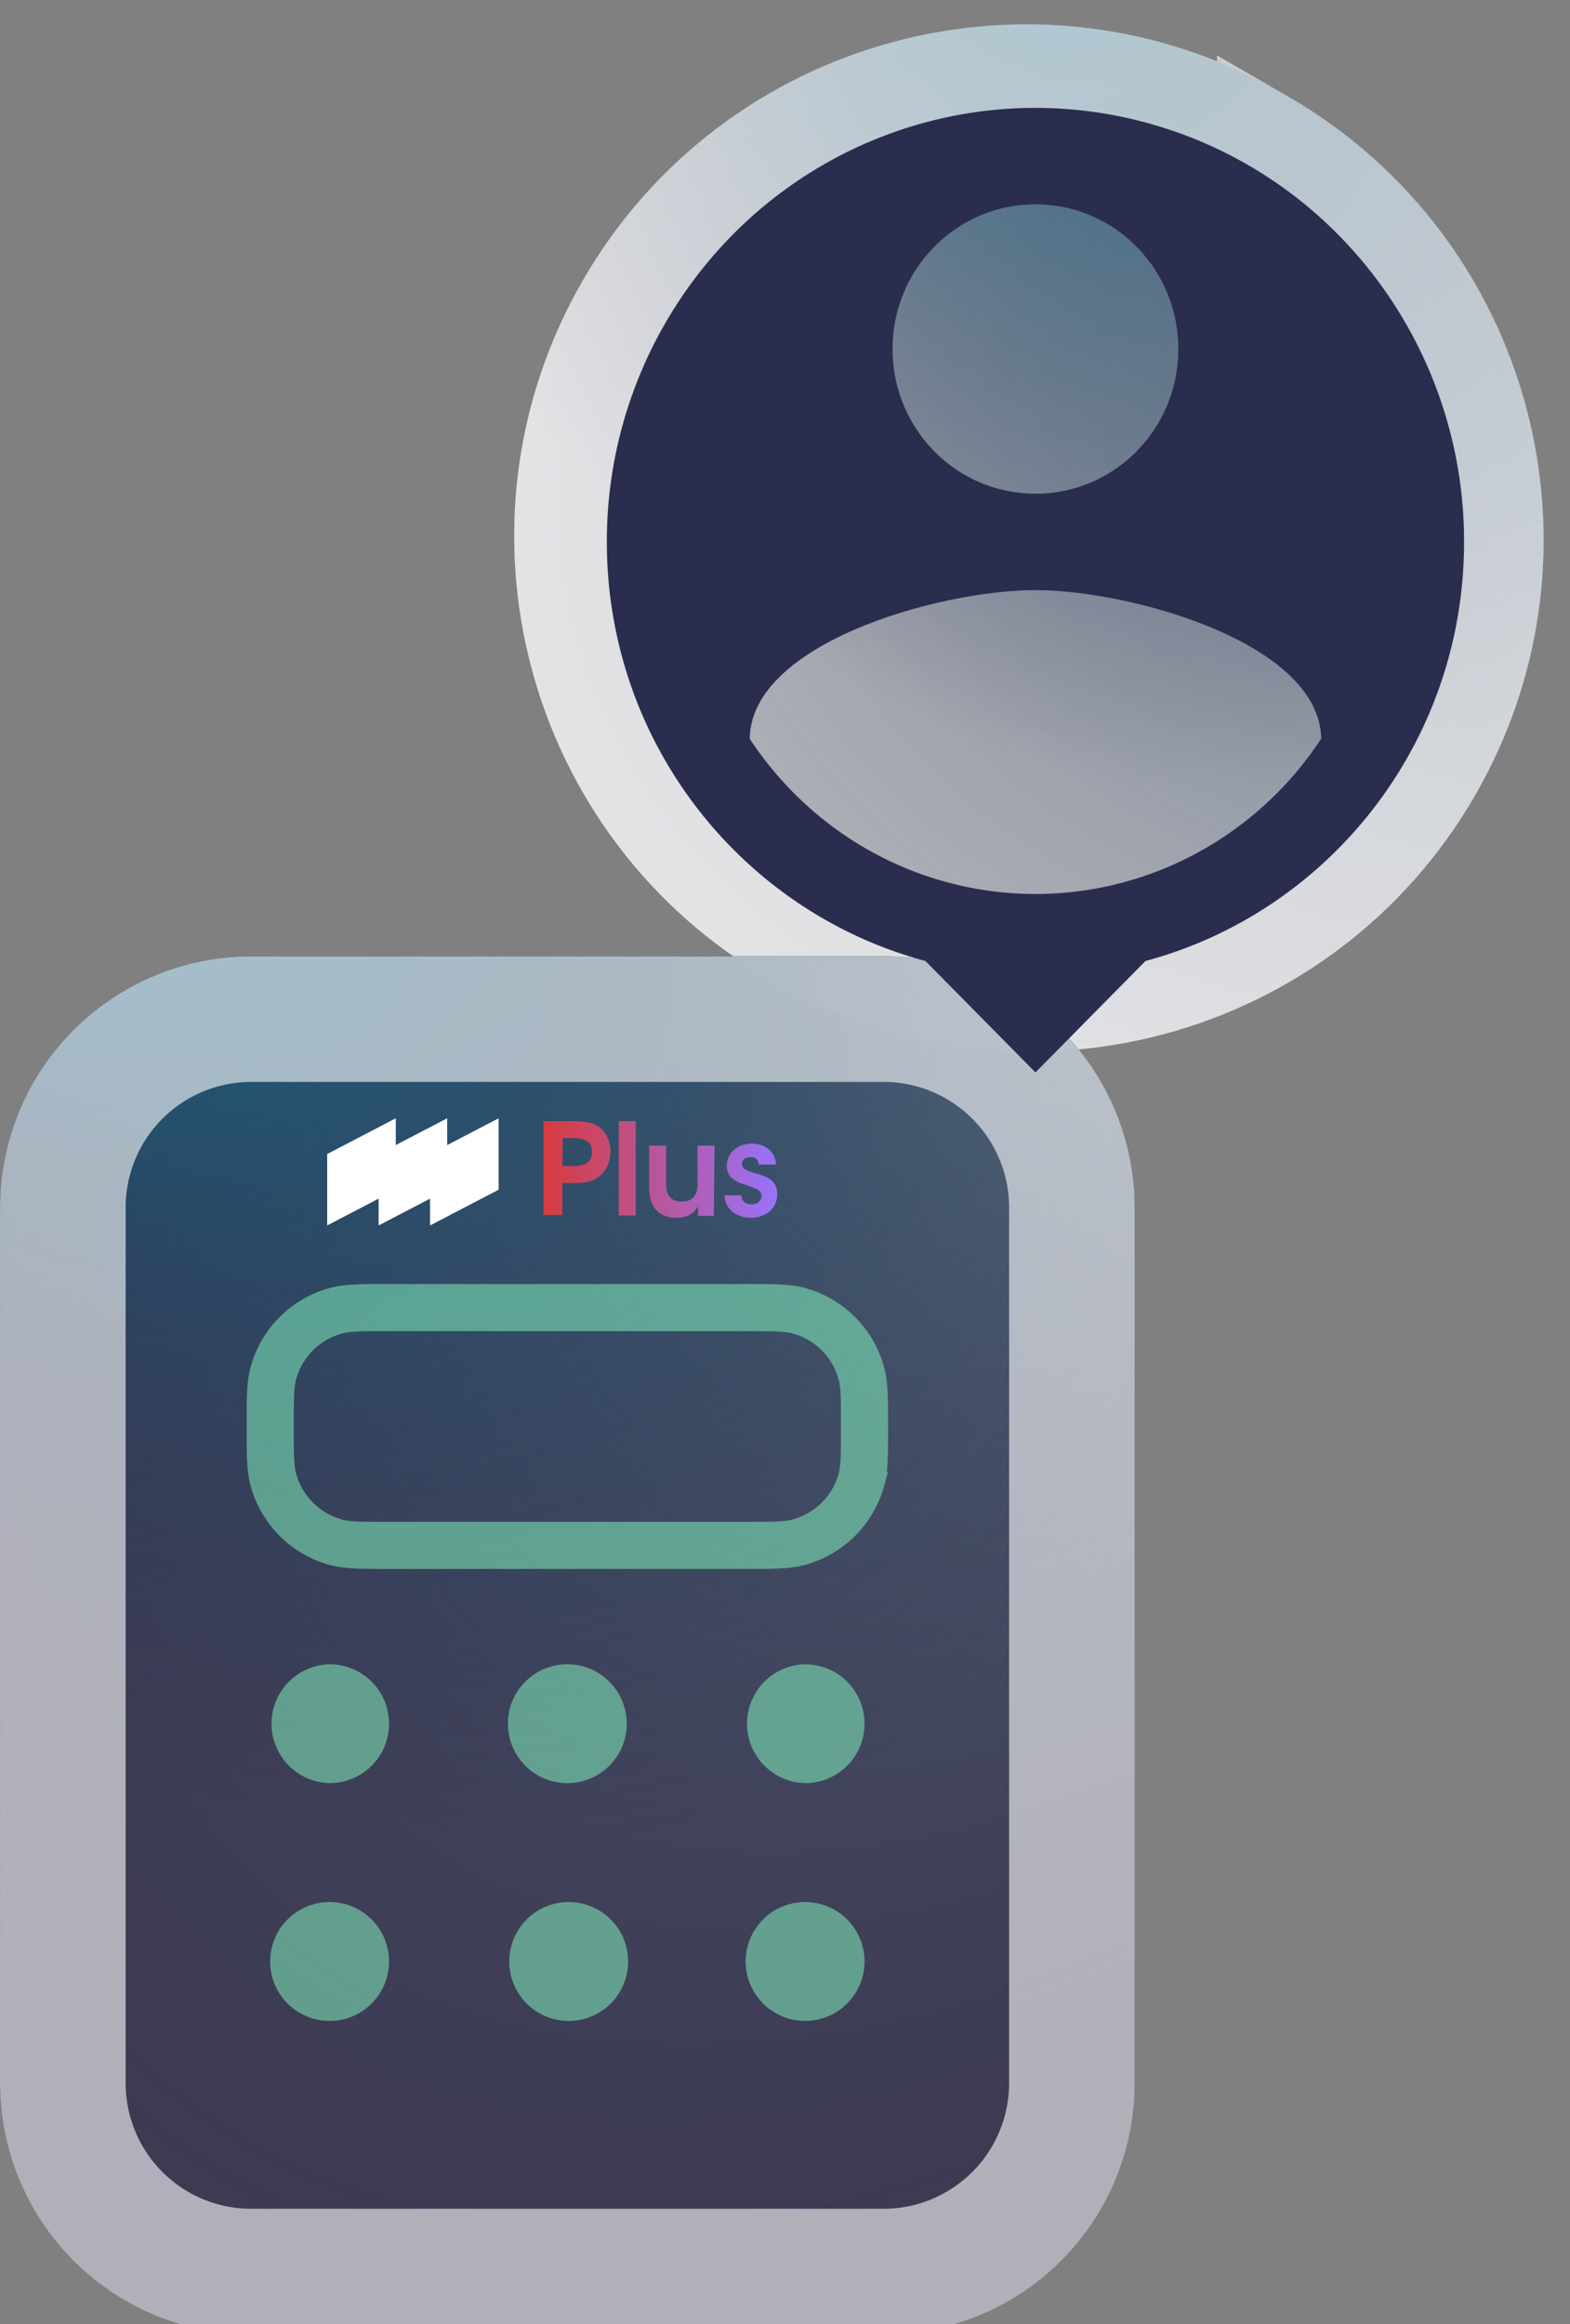<svg width="50" height="74" viewBox="0 0 50 74" fill="none" xmlns="http://www.w3.org/2000/svg"><rect x="0" y="0" width="50" height="74" fill="#808080" stroke="none"/><g clip-path="url(#a)"><path d="m41.006 3.063-.176-.102c-7.797-4.501-17.766-1.83-22.267 5.967s-1.83 17.766 5.966 22.267l.176.102c7.797 4.501 17.766 1.83 22.268-5.966 4.501-7.797 1.83-17.767-5.967-22.268" fill="#fff" fill-opacity=".7"/><path d="m41.006 3.063-.176-.102c-7.797-4.501-17.766-1.83-22.267 5.967s-1.83 17.766 5.966 22.267l.176.102c7.797 4.501 17.766 1.83 22.268-5.966 4.501-7.797 1.83-17.767-5.967-22.268" fill="url(#b)"/><path d="m41.006 3.063-.176-.102c-7.797-4.501-17.766-1.83-22.267 5.967s-1.83 17.766 5.966 22.267l.176.102c7.797 4.501 17.766 1.83 22.268-5.966 4.501-7.797 1.83-17.767-5.967-22.268" fill="url(#c)"/><path d="m40.256 4.362-.176-.102C33 .173 23.95 2.6 19.862 9.678S18.2 25.809 25.279 29.896l.176.102c7.08 4.087 16.132 1.662 20.219-5.417 4.087-7.08 1.661-16.132-5.418-20.22Z" stroke="#fff" stroke-opacity=".6" stroke-width="3"/><path d="M28.137 30.451H8.001a8 8 0 0 0-8 8v27.88a8 8 0 0 0 8 8h20.136a8 8 0 0 0 8-8V38.45a8 8 0 0 0-8-8" fill="#241E40" fill-opacity=".7"/><path d="M28.137 30.451H8.001a8 8 0 0 0-8 8v27.88a8 8 0 0 0 8 8h20.136a8 8 0 0 0 8-8V38.45a8 8 0 0 0-8-8" fill="url(#d)"/><path d="M28.137 30.451H8.001a8 8 0 0 0-8 8v27.88a8 8 0 0 0 8 8h20.136a8 8 0 0 0 8-8V38.45a8 8 0 0 0-8-8" fill="url(#e)"/><path d="M28.137 32.451H8.001a6 6 0 0 0-6 6v27.88a6 6 0 0 0 6 6h20.136a6 6 0 0 0 6-6V38.45a6 6 0 0 0-6-6Z" stroke="#fff" stroke-opacity=".6" stroke-width="4"/><path d="M32.976 3.435c-3.62 0-7.092 1.456-9.652 4.048a13.9 13.9 0 0 0-3.998 9.773c0 6.403 4.307 11.778 10.147 13.344l3.503 3.548L36.48 30.6c5.839-1.566 10.146-6.94 10.146-13.344a13.9 13.9 0 0 0-3.998-9.773 13.57 13.57 0 0 0-9.652-4.048m0 3.071c2.518 0 4.55 2.058 4.55 4.607s-2.032 4.607-4.55 4.607-4.55-2.058-4.55-4.607 2.032-4.607 4.55-4.607m0 21.96c-1.802 0-3.576-.452-5.164-1.315a11 11 0 0 1-3.936-3.63c.046-3.056 6.067-4.73 9.1-4.73 3.018 0 9.054 1.674 9.1 4.73a11 11 0 0 1-3.936 3.63 10.8 10.8 0 0 1-5.164 1.315" fill="#2A2D4D"/><path d="M15.88 35.608v2.275l-2.184 1.137v-.853l-1.638.853v-.853l-1.638.853v-2.274l2.184-1.138v.853l1.638-.853v.853z" fill="#fff"/><path d="M17.308 35.7v2.988h.603v-1.017h.365c.44 0 .64-.075.841-.238.188-.15.326-.465.326-.766 0-.3-.113-.577-.339-.765-.175-.125-.376-.201-.878-.201zm.615.54h.326c.15 0 .289.012.402.074.125.05.201.176.201.365 0 .19-.088.326-.201.376a.8.8 0 0 1-.39.075h-.351zm1.783 2.461h.54V35.7h-.54zm3.05-2.222h-.54v1.218c0 .326-.124.564-.513.564-.377 0-.49-.25-.49-.577V36.48h-.54v1.344c0 .39.138.942.866.954.402 0 .59-.188.69-.365v.302h.503zm1.96.602c-.05-.54-.49-.665-.779-.665-.426 0-.791.276-.791.715 0 .326.251.49.54.578.402.138.564.188.564.376 0 .15-.137.264-.314.264-.113 0-.314-.05-.326-.288h-.54c.038.54.503.715.842.715.465 0 .841-.289.841-.754 0-.477-.39-.577-.754-.678-.214-.063-.364-.138-.376-.276 0-.113.088-.225.264-.225.201 0 .264.113.276.238z" fill="url(#f)"/><path opacity=".5" d="M8.605 45.422c0-.88 0-1.32.096-1.681a2.84 2.84 0 0 1 2.006-2.007c.366-.098.805-.098 1.683-.098h11.357c.88 0 1.32 0 1.681.096a2.84 2.84 0 0 1 2.007 2.007c.098.365.098.804.098 1.683 0 .878 0 1.319-.096 1.68a2.84 2.84 0 0 1-2.007 2.007c-.363.098-.804.098-1.683.098H12.39c-.88 0-1.32 0-1.68-.096a2.84 2.84 0 0 1-2.007-2.007c-.098-.365-.098-.804-.098-1.682Z" stroke="#88FFC6" stroke-width="1.5"/><path opacity=".5" d="M10.497 56.779a1.893 1.893 0 1 0 0-3.786 1.893 1.893 0 0 0 0 3.785m0 7.572a1.893 1.893 0 1 0 0-3.786 1.893 1.893 0 0 0 0 3.786m7.571-7.571a1.893 1.893 0 1 0 0-3.786 1.893 1.893 0 0 0 0 3.786m0 7.571a1.893 1.893 0 1 0 0-3.785 1.893 1.893 0 0 0 0 3.785m7.572-7.571a1.893 1.893 0 1 0 0-3.786 1.893 1.893 0 0 0 0 3.785m0 7.572a1.893 1.893 0 1 0 0-3.786 1.893 1.893 0 0 0 0 3.786" fill="#88FFC6"/></g><defs><radialGradient id="b" cx="0" cy="0" r="1" gradientUnits="userSpaceOnUse" gradientTransform="matrix(-59.838 18.091 -10.447 -34.554 65.083 6.399)"><stop stop-color="#6F98A5"/><stop offset="1" stop-color="#251F40" stop-opacity="0"/></radialGradient><radialGradient id="c" cx="0" cy="0" r="1" gradientUnits="userSpaceOnUse" gradientTransform="matrix(16.258 33.099 -22.112 10.861 30.878 -9.613)"><stop stop-color="#0D7897"/><stop offset="1" stop-color="#251F40" stop-opacity="0"/></radialGradient><radialGradient id="d" cx="0" cy="0" r="1" gradientUnits="userSpaceOnUse" gradientTransform="matrix(-47.119 61.356 -34.3 -26.341 42.987 18.137)"><stop stop-color="#6F98A5"/><stop offset="1" stop-color="#251F40" stop-opacity="0"/></radialGradient><radialGradient id="e" cx="0" cy="0" r="1" gradientUnits="userSpaceOnUse" gradientTransform="matrix(33.74 27.64 -19.57 23.889 1.537 22.492)"><stop stop-color="#0D7897"/><stop offset="1" stop-color="#251F40" stop-opacity="0"/></radialGradient><linearGradient id="f" x1="17.308" y1="37.238" x2="24.754" y2="37.238" gradientUnits="userSpaceOnUse"><stop stop-color="#D83B3E"/><stop offset="1" stop-color="#9773FA"/></linearGradient><clipPath id="a"><path fill="#fff" d="M0 0h50v74H0z"/></clipPath></defs></svg>